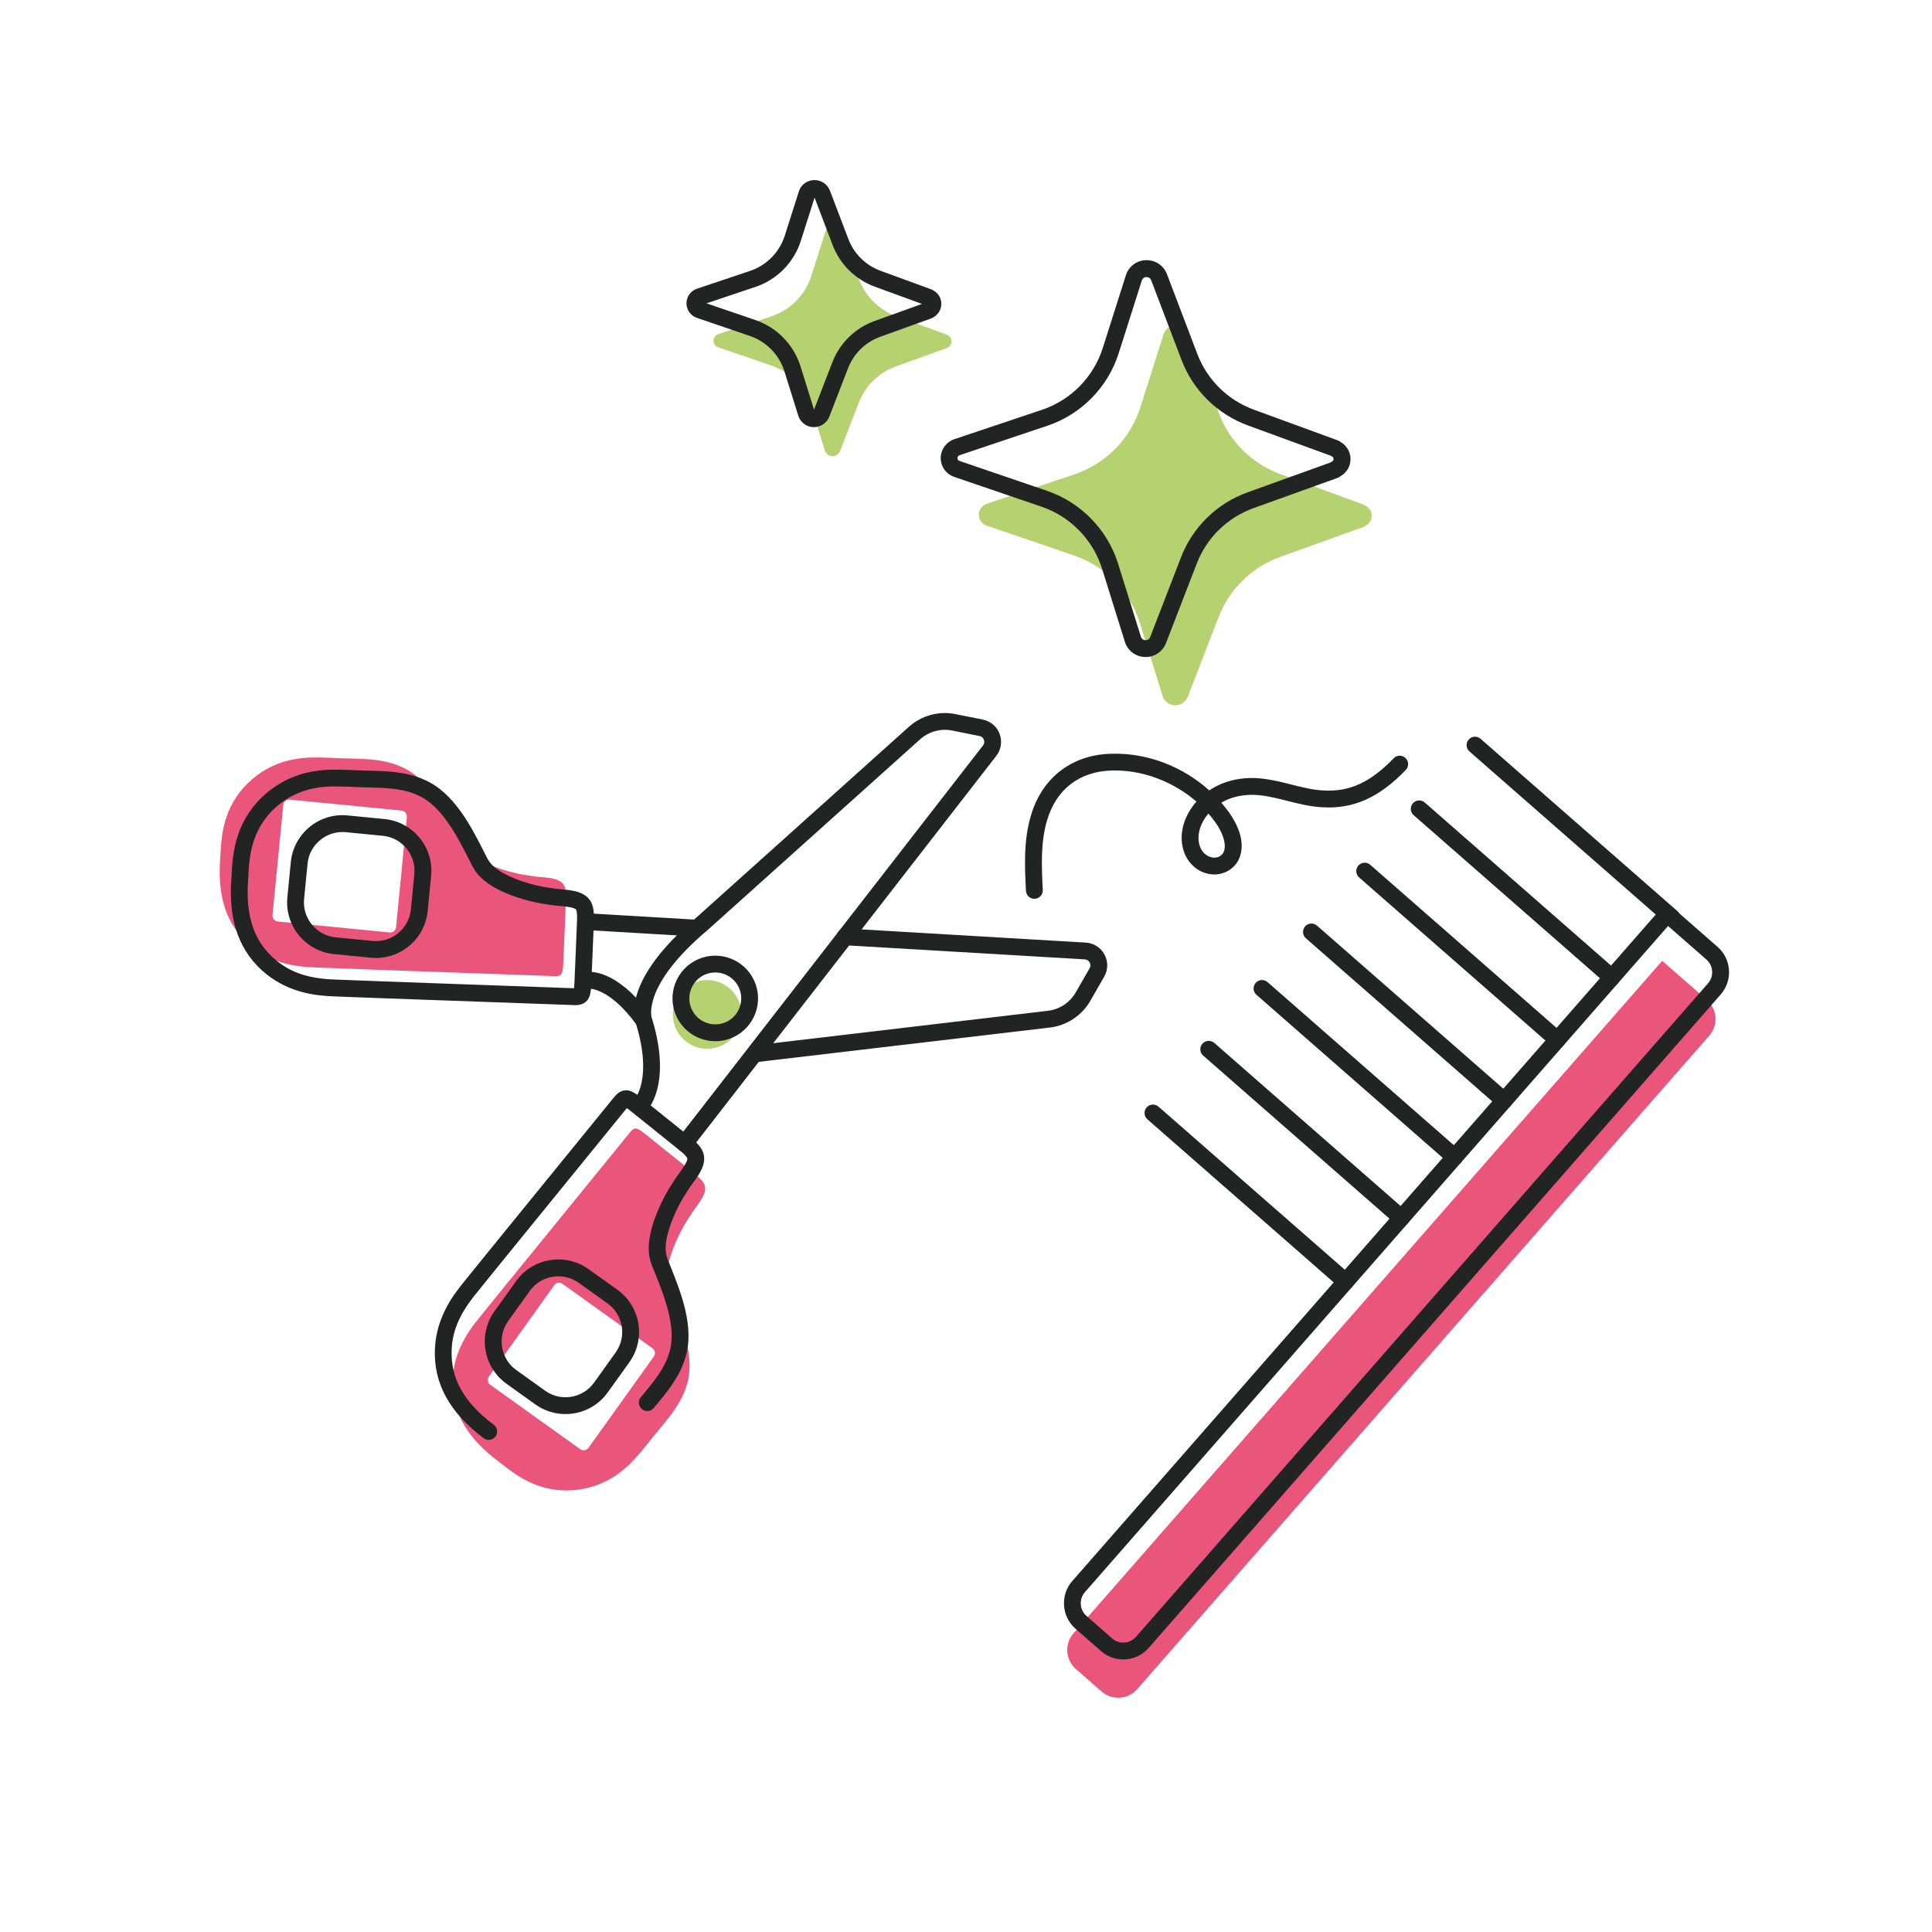<?xml version="1.0" encoding="UTF-8"?><svg id="Capa_1" xmlns="http://www.w3.org/2000/svg" viewBox="0 0 800 800"><defs><style>.cls-1{fill:#e9557b;}.cls-2{fill:#222323;}.cls-3{fill:#b6d170;}</style></defs><path class="cls-3" d="M344.96,93.57c1.39,0,2.63.85,3.13,2.14l7.63,20.03c2.69,7.05,8.3,12.58,15.41,15.19l20.95,7.66c.16.05.27.17.41.25.12.07.23.13.34.21.16.12.31.25.44.4.21.23.39.49.52.78.07.18.14.36.16.55.05.18.07.36.07.55l-.07.59c-.02.18-.09.36-.16.54-.13.3-.32.56-.53.8-.13.15-.27.26-.43.38-.09.07-.19.12-.29.18-.16.09-.29.23-.46.29l-20.99,7.56c-7.12,2.55-12.76,8.05-15.49,15.09l-7.73,19.99c-.5,1.29-1.75,2.15-3.14,2.15-1.45,0-2.75-.96-3.17-2.35l-5.72-18.32c-2.48-7.93-8.6-14.2-16.45-16.9l-21.99-7.51c-.25-.09-.48-.21-.68-.34-.14-.09-.27-.18-.39-.32-.29-.27-.52-.61-.68-1.02-.05-.11-.09-.25-.11-.39-.07-.2-.09-.43-.09-.66s.02-.45.09-.66c.02-.14.07-.27.11-.39.14-.36.37-.68.62-.95.11-.11.23-.2.34-.29.25-.18.5-.34.8-.43l22.03-7.39c7.87-2.64,14.02-8.89,16.54-16.79l5.82-18.29c.44-1.41,1.73-2.34,3.19-2.33Z"/><path class="cls-3" d="M487.03,134.67c2.29,0,4.35,1.4,5.17,3.54l12.59,33.07c4.43,11.64,13.71,20.77,25.44,25.08l34.58,12.65c.26.09.44.29.68.42.19.11.38.21.56.34.27.2.51.4.72.66.35.39.64.81.85,1.29.11.3.22.6.26.9.07.3.11.6.11.9l-.11.97c-.04.3-.15.6-.26.9-.22.49-.53.93-.88,1.32-.21.24-.44.44-.7.63-.15.11-.31.2-.47.3-.26.16-.47.37-.76.48l-34.65,12.47c-11.75,4.21-21.07,13.3-25.56,24.91l-12.76,33.01c-.83,2.14-2.9,3.56-5.18,3.55-2.4,0-4.53-1.59-5.24-3.88l-9.45-30.25c-4.09-13.1-14.19-23.44-27.15-27.9l-36.31-12.39c-.41-.15-.79-.34-1.12-.57-.22-.15-.45-.3-.64-.53-.49-.45-.86-1.01-1.12-1.69-.07-.19-.15-.41-.19-.64-.11-.34-.15-.71-.15-1.09,0-.38.04-.75.15-1.09.04-.22.11-.45.19-.64.23-.6.6-1.12,1.02-1.57.19-.19.38-.34.56-.49.41-.3.83-.56,1.31-.71l36.37-12.21c12.99-4.35,23.14-14.68,27.3-27.72l9.6-30.2c.72-2.32,2.86-3.86,5.26-3.85Z"/><path class="cls-2" d="M337.05,176.88h-.02c-3,0-5.61-1.94-6.5-4.81l-5.72-18.31c-2.13-6.83-7.46-12.3-14.26-14.64l-21.99-7.51c-.59-.21-1.07-.46-1.5-.75-.2-.13-.57-.38-.95-.79-.62-.61-1.1-1.35-1.42-2.2-.1-.25-.18-.52-.25-.8-.13-.47-.19-.97-.19-1.51,0-.52.07-1.03.2-1.5.06-.27.15-.54.26-.82.26-.68.7-1.38,1.29-2.03.03-.04.07-.07.1-.1.21-.21.42-.39.64-.56.04-.03.08-.06.12-.09.42-.3.99-.68,1.77-.92l22-7.38c6.79-2.28,12.14-7.71,14.32-14.55l5.82-18.29c.88-2.84,3.49-4.76,6.5-4.76h.02c2.81,0,5.38,1.77,6.37,4.38l7.63,20.04c2.32,6.1,7.19,10.9,13.35,13.16l20.94,7.66c.47.16.85.42,1.05.56.22.13.41.25.6.39.29.22.64.51.99.92.42.47.79,1.04,1.05,1.64.03.06.05.12.07.18.09.24.23.62.32,1.1.09.4.13.81.13,1.22,0,.13,0,.26-.02.39l-.07.59c-.08.61-.25,1.07-.35,1.35-.02.06-.05.13-.07.19-.27.62-.65,1.19-1.15,1.74-.28.32-.6.59-.87.8-.21.16-.38.27-.55.37-.22.16-.6.42-1.13.62l-21.01,7.56c-6.17,2.21-11.06,6.97-13.42,13.07l-7.73,19.99c-1.02,2.62-3.58,4.38-6.38,4.38ZM292.53,125.6l20.29,6.93c8.89,3.06,15.86,10.22,18.65,19.16l5.6,17.94,7.59-19.63c3.09-7.99,9.49-14.22,17.56-17.11l19.56-7.04-19.53-7.14c-8.06-2.96-14.42-9.24-17.47-17.22l-7.48-19.66-5.7,17.92c-2.85,8.94-9.86,16.06-18.75,19.04l-20.33,6.82ZM383.16,126.34s.07.03.1.04l-.1-.04ZM290.74,126.2s0,0,0,0c0,0,0,0,0,0ZM290.91,125.05h0s0,0,0,0h0ZM386.5,120.3s.02,0,.02.01c0,0-.02,0-.02-.01ZM337.43,81.42h0s0,0,0,0Z"/><path class="cls-2" d="M474.36,272.06h-.02c-3.96-.01-7.4-2.56-8.56-6.33l-9.44-30.24c-3.74-11.96-13.07-21.55-24.96-25.64l-36.3-12.39c-.75-.28-1.38-.59-1.94-.97-.29-.19-.75-.5-1.2-1-.81-.79-1.43-1.75-1.86-2.85-.14-.34-.25-.7-.32-1.05-.17-.59-.25-1.23-.25-1.93,0-.71.09-1.34.26-1.93.08-.35.19-.71.34-1.08.33-.88.91-1.79,1.69-2.64.03-.04.07-.07.11-.11.32-.32.62-.56.84-.73.04-.03.1-.07.14-.11.55-.4,1.31-.9,2.29-1.2l36.33-12.19c11.89-3.99,21.27-13.51,25.09-25.47l9.6-30.2c1.16-3.75,4.6-6.28,8.57-6.28h.02c3.77,0,7.07,2.28,8.41,5.78l12.59,33.08c4.07,10.69,12.59,19.09,23.38,23.05l34.58,12.65c.59.2,1.04.53,1.28.7.25.14.54.31.85.54.37.28.83.66,1.28,1.19.57.64,1.04,1.36,1.39,2.13.03.06.05.13.08.2.14.37.32.86.42,1.46.11.52.17,1.04.17,1.56,0,.13,0,.27-.02.4l-.11.97c-.1.75-.32,1.34-.47,1.73-.02.05-.04.1-.06.16-.35.8-.84,1.55-1.5,2.27-.36.42-.79.77-1.15,1.05-.31.23-.57.39-.77.5-.31.23-.76.55-1.39.78l-34.67,12.48c-10.8,3.87-19.37,12.21-23.5,22.89l-12.76,33c-1.35,3.46-4.73,5.78-8.42,5.78ZM396.95,190.66l.05.04c.11.07.24.14.39.19l36.23,12.37c13.99,4.81,24.96,16.08,29.36,30.16l9.45,30.25c.26.84,1.05,1.43,1.92,1.43h0c.84,0,1.61-.53,1.92-1.33l12.76-33c4.86-12.57,14.93-22.38,27.64-26.93l34.35-12.37c.16-.12.3-.21.44-.29.11-.06.16-.09.21-.12.05-.04.1-.08.15-.12.18-.2.25-.31.29-.38.01-.03.02-.06.03-.08l.06-.5c-.02-.09-.04-.19-.05-.29,0-.03-.02-.05-.03-.08-.04-.07-.11-.18-.24-.33-.1-.11-.17-.16-.23-.21.01.01-.04-.02-.11-.05-.19-.11-.35-.21-.5-.31l-34.29-12.54c-12.69-4.66-22.71-14.54-27.5-27.11l-12.59-33.07c-.3-.78-1.05-1.29-1.92-1.29h0c-.89,0-1.66.56-1.92,1.39l-9.61,30.23c-4.49,14.07-15.52,25.28-29.51,29.97l-36.37,12.21s-.06.02-.1.03c.01,0-.04.02-.24.16-.05.04-.1.08-.15.12-.2.23-.25.35-.26.38,0,0-.02.05-.03.07-.02.12-.05.23-.09.35,0,.03,0,.05,0,.08,0,.03,0,.06,0,.08.03.11.06.23.08.34.12.31.22.4.25.43.05.05.1.1.15.15ZM397.11,190.84h0s0,0,0,0ZM396.56,190.15s0,.01,0,.02c0,0,0-.01,0-.02ZM396.44,189.67h0s0,0,0,0ZM396.44,189.66s0,0,0,0c0,0,0,0,0,0h0s0,0,0-.01c0,0,0,0,0,.01,0,0,0,0,0,0,0,0,0,0,0,0ZM396.57,189.16s0,0,0,0c0,0,0,0,0,0ZM396.57,189.15s0,0,0,0c0,0,0,0,0,0ZM551.3,188.79s.06.02.09.03l-.09-.03Z"/><path class="cls-1" d="M456.13,700.42l-10.65-9.33c-4.33-3.79-4.77-10.43-.98-14.75l243.78-278.48,18.52,16.21c4.33,3.79,4.77,10.43.98,14.75l-236.89,270.62c-3.79,4.33-10.43,4.77-14.75.98Z"/><path class="cls-1" d="M150.5,401.36c-5.86-.24-13.21-.48-19.31-.74-10.26-.28-19.01-2.22-26.84-8.51-11.51-9.3-14.23-22.24-13.17-36.53.27-5.69.67-11.57,2.49-16.91,4.03-12.57,15.22-22.08,28.24-24.29,5.04-.95,9.82-.77,15.13-.59,9.77.64,20.15-.37,29.16,3.75,10.8,4.6,17.66,17.73,22.89,28,1.28,2.5,2.17,4.65,4.09,6.53,1.12,1.13,2.29,2.04,3.67,2.94,5.95,3.91,15.47,6.73,22.82,7.64,4.36.88,12.11.17,13.96,4.11.83,1.81.75,4.18.69,6.27-.35,7.96-.75,19.01-1.09,26.01-.05,1.43-.22,3.69-.87,4.44-.68.75-1.7.7-2.77.71-12.83-.44-58.38-2.08-79.02-2.83h-.06ZM115.05,381.58l46.26,4.53c1.35.13,2.56-.86,2.69-2.21l4.46-45.58c.13-1.35-.86-2.56-2.21-2.69l-46.26-4.53c-1.35-.13-2.56.86-2.69,2.21l-4.46,45.58c-.13,1.35.86,2.56,2.21,2.69Z"/><path class="cls-1" d="M210.95,530.23c13.03-16.03,41.79-51.39,49.9-61.33.71-.8,1.35-1.6,2.36-1.62.99,0,2.8,1.36,3.92,2.26,5.49,4.35,14.07,11.33,20.29,16.31,1.61,1.33,3.45,2.82,4.26,4.64,1.74,3.99-3.89,9.36-6.1,13.22-4.15,6.13-8.3,15.15-9.27,22.2-.23,1.63-.32,3.12-.2,4.7.15,2.69,1.18,4.78,2.22,7.38,4.28,10.7,9.65,24.5,6,35.66-2.83,9.49-10.43,16.64-16.38,24.41-3.36,4.12-6.37,7.83-10.41,11-10.24,8.35-24.77,10.51-36.88,5.26-5.22-2.14-9.91-5.72-14.37-9.26-11.46-8.61-19.39-19.18-18.82-33.96.43-10.04,4.73-17.9,11.27-25.81,3.82-4.77,8.48-10.46,12.16-15.03l.04-.05ZM243.69,599.51l27.05-37.8c.79-1.1.53-2.65-.57-3.43l-37.24-26.66c-1.1-.79-2.65-.53-3.43.57l-27.05,37.8c-.79,1.1-.53,2.65.57,3.43l37.24,26.66c1.1.79,2.65.53,3.43-.57Z"/><path class="cls-2" d="M237.67,416.18s-.08,0-.12,0c-12.36-.43-57.33-2.04-79.02-2.83,0,0-.08,0-.08,0-2.53-.1-5.34-.21-8.2-.31-3.77-.14-7.65-.28-11.12-.43-8.32-.23-19.18-1.49-28.87-9.27-11.04-8.93-15.77-21.83-14.46-39.46.3-6.15.73-12.14,2.67-17.82,4.38-13.69,16.54-24.15,30.96-26.59,5.28-.99,10.27-.82,15.57-.64h.26s.07.01.11.01c2.32.15,4.64.21,7.1.27,7.76.19,15.79.38,23.24,3.77,12.15,5.19,19.34,19.3,24.58,29.6.2.4.4.8.6,1.19.91,1.82,1.63,3.26,2.83,4.44.91.91,1.87,1.68,3.15,2.52,4.91,3.23,13.68,6.15,21.33,7.1.09.01.17.02.26.04.97.2,2.27.31,3.65.43,4.71.41,10.56.91,12.78,5.62,1.18,2.56,1.09,5.46,1.02,7.79,0,.02,0,.1,0,.12-.15,3.43-.31,7.44-.47,11.44-.21,5.21-.42,10.59-.62,14.58-.13,3.39-.63,5.3-1.73,6.56-1.71,1.89-3.88,1.9-5.18,1.91h-.19s-.02,0-.03,0ZM158.73,406.38h.06c21.63.79,66.43,2.4,78.91,2.83.05-.42.1-1,.14-1.8.2-4,.41-9.37.62-14.56.16-4.02.32-8.04.47-11.47.05-1.7.11-3.61-.37-4.66-.49-1.05-4.93-1.43-7.06-1.61-1.53-.13-2.97-.26-4.29-.51-7.27-.92-17.52-3.8-24.18-8.17-1.68-1.1-3.02-2.18-4.23-3.4-2-1.96-3.1-4.15-4.15-6.27-.18-.37-.37-.74-.57-1.12-4.77-9.37-11.31-22.19-21.15-26.38-.03-.01-.06-.02-.08-.04-6.16-2.81-13.15-2.98-20.55-3.16-2.41-.06-4.89-.12-7.34-.28h-.21c-5.11-.18-9.53-.33-14.11.53-11.94,2.02-21.95,10.62-25.57,21.92-1.68,4.9-2.06,10.37-2.33,16.01,0,.03,0,.06,0,.09-1.15,15.41,2.63,26.07,11.88,33.56,6.38,5.12,13.78,7.44,24.75,7.74,3.52.15,7.37.3,11.13.43,2.87.1,5.69.21,8.23.31Z"/><path class="cls-2" d="M155.69,396.67c-.7,0-1.4-.03-2.11-.1l-15.29-1.5c-5.7-.56-10.85-3.32-14.5-7.77-3.65-4.45-5.36-10.04-4.8-15.73h0l1.43-14.61c1.16-11.8,11.71-20.47,23.5-19.31l15.29,1.5c11.8,1.15,20.46,11.7,19.31,23.5l-1.43,14.61c-1.09,11.09-10.47,19.41-21.39,19.41ZM125.92,372.25h0c-.38,3.84.78,7.62,3.25,10.63,2.47,3.01,5.95,4.88,9.8,5.25l15.29,1.5c7.98.78,15.1-5.07,15.88-13.05l1.43-14.61c.78-7.98-5.07-15.1-13.05-15.88l-15.29-1.5c-3.85-.37-7.62.78-10.63,3.25-3.01,2.47-4.88,5.95-5.25,9.8l-1.43,14.61Z"/><path class="cls-2" d="M202.37,596.23c-.73,0-1.46-.23-2.09-.7-14.15-10.63-20.76-22.7-20.2-36.89.53-12.43,6.73-21.44,12.07-27.89,2.14-2.67,4.58-5.68,6.97-8.62,1.81-2.22,3.58-4.4,5.16-6.37,13.72-16.88,42.11-51.78,49.96-61.4.03-.04.06-.07.1-.11l.12-.14c.86-.97,2.3-2.61,4.78-2.65,1.74,0,3.51.88,6.17,3.04,3.09,2.45,7.27,5.82,11.31,9.08,3.13,2.53,6.27,5.06,8.96,7.21.01.01.08.07.1.08,1.8,1.48,4.03,3.32,5.17,5.86,2.1,4.8-1.38,9.54-4.18,13.35-.82,1.11-1.59,2.17-2.08,3.03-.04.07-.09.15-.14.22-4.32,6.39-7.9,14.91-8.71,20.73-.21,1.52-.27,2.75-.18,3.98.1,1.73.71,3.22,1.48,5.11.16.4.33.81.5,1.24,4.29,10.73,10.17,25.43,6.08,37.99-2.35,7.84-7.49,14.01-12.46,19.97l-.56.67c-1.23,1.48-3.43,1.68-4.91.45-1.48-1.23-1.68-3.43-.45-4.91l.56-.67c4.74-5.69,9.22-11.06,11.15-17.55,0-.03.02-.06.03-.09,3.33-10.16-2.02-23.52-5.92-33.28-.16-.41-.32-.79-.48-1.17-.9-2.19-1.83-4.46-1.99-7.31-.12-1.66-.05-3.38.23-5.37,1.09-7.89,5.68-17.5,9.77-23.58.68-1.16,1.54-2.33,2.44-3.57,1.27-1.73,3.9-5.32,3.42-6.41-.46-1.02-1.93-2.23-3.23-3.3-2.72-2.17-5.86-4.71-9.01-7.25-4.03-3.25-8.19-6.61-11.29-9.06-.63-.51-1.12-.87-1.47-1.1-7.92,9.71-36.21,44.48-49.84,61.26-1.62,2.01-3.4,4.2-5.21,6.43-2.37,2.92-4.81,5.92-6.97,8.62-7.03,8.5-10.17,15.59-10.51,23.78-.46,11.88,5.07,21.75,17.43,31.03,1.54,1.16,1.85,3.34.69,4.88-.68.91-1.73,1.39-2.79,1.39Z"/><path class="cls-2" d="M234.15,585.54c-4.33,0-8.7-1.3-12.49-4.01l-11.94-8.55h0c-9.64-6.9-11.87-20.36-4.97-30l8.94-12.49c3.33-4.65,8.3-7.74,13.98-8.68,5.68-.94,11.37.38,16.03,3.71l11.94,8.54c9.64,6.9,11.87,20.36,4.97,30l-8.94,12.49c-4.19,5.86-10.81,8.98-17.52,8.98ZM213.78,567.31l11.94,8.55c6.52,4.67,15.61,3.16,20.28-3.36l8.94-12.49c4.66-6.52,3.16-15.61-3.36-20.28l-11.94-8.54c-3.14-2.25-6.99-3.14-10.83-2.5-3.84.64-7.2,2.72-9.45,5.86l-8.94,12.49c-4.66,6.52-3.16,15.61,3.36,20.28h0Z"/><path class="cls-2" d="M283.5,477.01c-.75,0-1.5-.24-2.13-.73-1.52-1.18-1.8-3.37-.62-4.89l126.29-162.7c.76-.98.51-1.98.36-2.37-.14-.39-.61-1.31-1.82-1.55l-11.32-2.27c-4.72-.94-9.68.41-13.26,3.63l-87.82,78.83s-.06.05-.08.07c-27.55,23.19-23.27,36.39-23.22,36.51.06.14.12.28.16.43,8.33,27.36-1.97,37.74-2.41,38.16-1.38,1.34-3.59,1.3-4.93-.08-1.32-1.37-1.3-3.54.04-4.88.23-.25,7.48-8.54.68-31-1.08-2.72-5.51-18.6,25.14-44.42l87.78-78.79c5.21-4.68,12.42-6.65,19.28-5.27l11.32,2.27c3.23.65,5.84,2.87,6.99,5.96,1.15,3.08.63,6.48-1.39,9.07l-126.29,162.7c-.69.88-1.72,1.35-2.76,1.35Z"/><path class="cls-2" d="M288.06,387.77c-.07,0-.14,0-.21,0l-44.26-2.61c-1.92-.11-3.39-1.76-3.27-3.68.11-1.92,1.76-3.39,3.68-3.27l44.26,2.61c1.92.11,3.39,1.76,3.27,3.68-.11,1.85-1.64,3.28-3.48,3.28Z"/><path class="cls-2" d="M313.25,439.78c-1.74,0-3.25-1.3-3.46-3.08-.23-1.91,1.14-3.64,3.05-3.87l121.14-14.29c4.77-.58,9.05-3.41,11.45-7.59l5.75-10.01c.62-1.07.23-2.03.03-2.39-.2-.36-.79-1.21-2.02-1.29l-99.49-5.86c-1.92-.11-3.39-1.76-3.27-3.68.11-1.92,1.77-3.38,3.68-3.27l99.49,5.86c3.28.19,6.18,2.04,7.74,4.93,1.56,2.89,1.52,6.33-.12,9.18l-5.75,10.01c-3.49,6.07-9.72,10.2-16.67,11.04l-121.15,14.29c-.14.02-.28.02-.41.02Z"/><path class="cls-2" d="M266.1,425.35c-1.07,0-2.12-.49-2.81-1.42-10.97-14.87-19.16-14.54-19.25-14.54h.1s-.84-6.93-.84-6.93c1.21-.14,12.16-.9,25.61,17.33,1.14,1.55.81,3.73-.74,4.87-.62.46-1.35.68-2.07.68Z"/><circle class="cls-3" cx="292.83" cy="420.05" r="14.23"/><path class="cls-2" d="M296.21,431.14c-6.74,0-13.2-3.87-16.16-10.39-4.04-8.9-.08-19.42,8.81-23.45,8.89-4.04,19.42-.08,23.45,8.81,4.04,8.9.08,19.42-8.81,23.45h0c-2.37,1.07-4.85,1.58-7.29,1.58ZM302.06,426.38h0,0ZM296.16,402.68c-1.48,0-2.99.31-4.42.96-5.39,2.45-7.79,8.83-5.34,14.23,2.45,5.39,8.83,7.79,14.23,5.34,5.39-2.45,7.79-8.83,5.34-14.23-1.8-3.96-5.71-6.3-9.8-6.3Z"/><path class="cls-2" d="M428.3,372.17c-1.85,0-3.39-1.45-3.48-3.31-.51-10.27-1.03-20.89,2.08-31.18,4.57-15.73,17.11-25.31,33.55-25.58,14.74-.35,29.31,5.3,40.27,15.19.37-.24.74-.48,1.11-.7,5.62-3.47,12.81-4.99,20.21-4.25,4.31.41,8.54,1.48,12.63,2.51,4.6,1.16,8.95,2.26,13.34,2.46,10.78.65,19.45-3.33,29.07-13.32,1.34-1.39,3.54-1.43,4.93-.09,1.39,1.34,1.43,3.54.09,4.93-11.03,11.45-21.66,16.21-34.46,15.44-5.05-.23-9.94-1.47-14.68-2.67-4.01-1.01-7.79-1.97-11.59-2.33-5.78-.58-11.31.52-15.64,3.1,1.14,1.32,2.22,2.69,3.24,4.11,3.16,4.5,6.52,11.19,4.64,17.63-.76,2.77-2.62,5.12-5.21,6.56-2.69,1.49-5.96,1.84-8.98.94-4.56-1.28-8.23-5.15-9.53-10.09-1.88-7.2.92-14.36,5.53-19.59-9.6-8.31-22.33-13.18-34.82-12.88-13.44.23-23.28,7.74-27.01,20.6-2.78,9.17-2.28,19.18-1.8,28.86.1,1.92-1.39,3.56-3.31,3.65-.06,0-.12,0-.18,0ZM500.38,336.87c-3.06,3.62-4.93,8.35-3.75,12.9.67,2.55,2.48,4.53,4.73,5.16,1.28.38,2.59.25,3.66-.34.66-.37,1.53-1.08,1.88-2.36.86-2.95-.47-7.2-3.62-11.69-.9-1.26-1.87-2.48-2.9-3.66Z"/><path class="cls-2" d="M465.12,687.14c-3.26,0-6.53-1.13-9.17-3.44h0l-10.65-9.33c-2.79-2.45-4.47-5.84-4.71-9.57-.25-3.72.96-7.31,3.41-10.11l243.78-278.48c1.27-1.45,3.47-1.59,4.92-.33l18.52,16.21c2.79,2.45,4.47,5.84,4.71,9.57.25,3.72-.96,7.31-3.41,10.11l-236.89,270.62c-2.75,3.14-6.62,4.75-10.5,4.75ZM460.53,678.45c2.89,2.53,7.3,2.24,9.84-.65l236.89-270.62c1.22-1.39,1.82-3.19,1.7-5.05-.12-1.87-.96-3.57-2.35-4.78l-15.9-13.92-241.48,275.86c-1.22,1.39-1.82,3.19-1.7,5.05.12,1.87.96,3.57,2.35,4.78l10.65,9.33Z"/><path class="cls-2" d="M692.32,383.42c-.81,0-1.63-.28-2.29-.86l-81.56-71.4c-1.45-1.27-1.59-3.47-.33-4.92,1.27-1.45,3.47-1.59,4.92-.33l81.56,71.4c1.45,1.27,1.59,3.47.33,4.92-.69.79-1.65,1.19-2.62,1.19Z"/><path class="cls-2" d="M667.42,408.23c-.81,0-1.63-.28-2.29-.86l-79.76-69.82c-1.45-1.27-1.59-3.47-.33-4.92,1.27-1.45,3.47-1.59,4.92-.33l79.76,69.82c1.45,1.27,1.59,3.47.33,4.92-.69.79-1.65,1.19-2.62,1.19Z"/><path class="cls-2" d="M644.84,434.02c-.81,0-1.63-.28-2.29-.86l-79.76-69.82c-1.45-1.27-1.59-3.47-.33-4.92,1.27-1.45,3.47-1.59,4.92-.33l79.76,69.82c1.45,1.27,1.59,3.47.33,4.92-.69.79-1.65,1.19-2.62,1.19Z"/><path class="cls-2" d="M622.8,459.21c-.81,0-1.63-.28-2.29-.86l-79.76-69.82c-1.45-1.27-1.59-3.47-.33-4.92,1.27-1.45,3.47-1.59,4.92-.33l79.76,69.82c1.45,1.27,1.59,3.47.33,4.92-.69.79-1.65,1.19-2.62,1.19Z"/><path class="cls-2" d="M602.32,482.6c-.81,0-1.63-.28-2.29-.86l-79.76-69.82c-1.45-1.27-1.59-3.47-.33-4.92,1.27-1.45,3.47-1.59,4.92-.33l79.76,69.82c1.45,1.27,1.59,3.47.33,4.92-.69.79-1.65,1.19-2.62,1.19Z"/><path class="cls-2" d="M580.27,507.78c-.81,0-1.63-.28-2.29-.86l-79.76-69.82c-1.45-1.27-1.59-3.47-.33-4.92,1.27-1.45,3.47-1.59,4.92-.33l79.76,69.82c1.45,1.27,1.59,3.47.33,4.92-.69.79-1.65,1.19-2.62,1.19Z"/><path class="cls-2" d="M557.17,534.17c-.81,0-1.63-.28-2.29-.86l-79.76-69.82c-1.45-1.27-1.59-3.47-.33-4.92,1.27-1.45,3.47-1.59,4.92-.33l79.76,69.82c1.45,1.27,1.59,3.47.33,4.92-.69.79-1.65,1.19-2.62,1.19Z"/></svg>